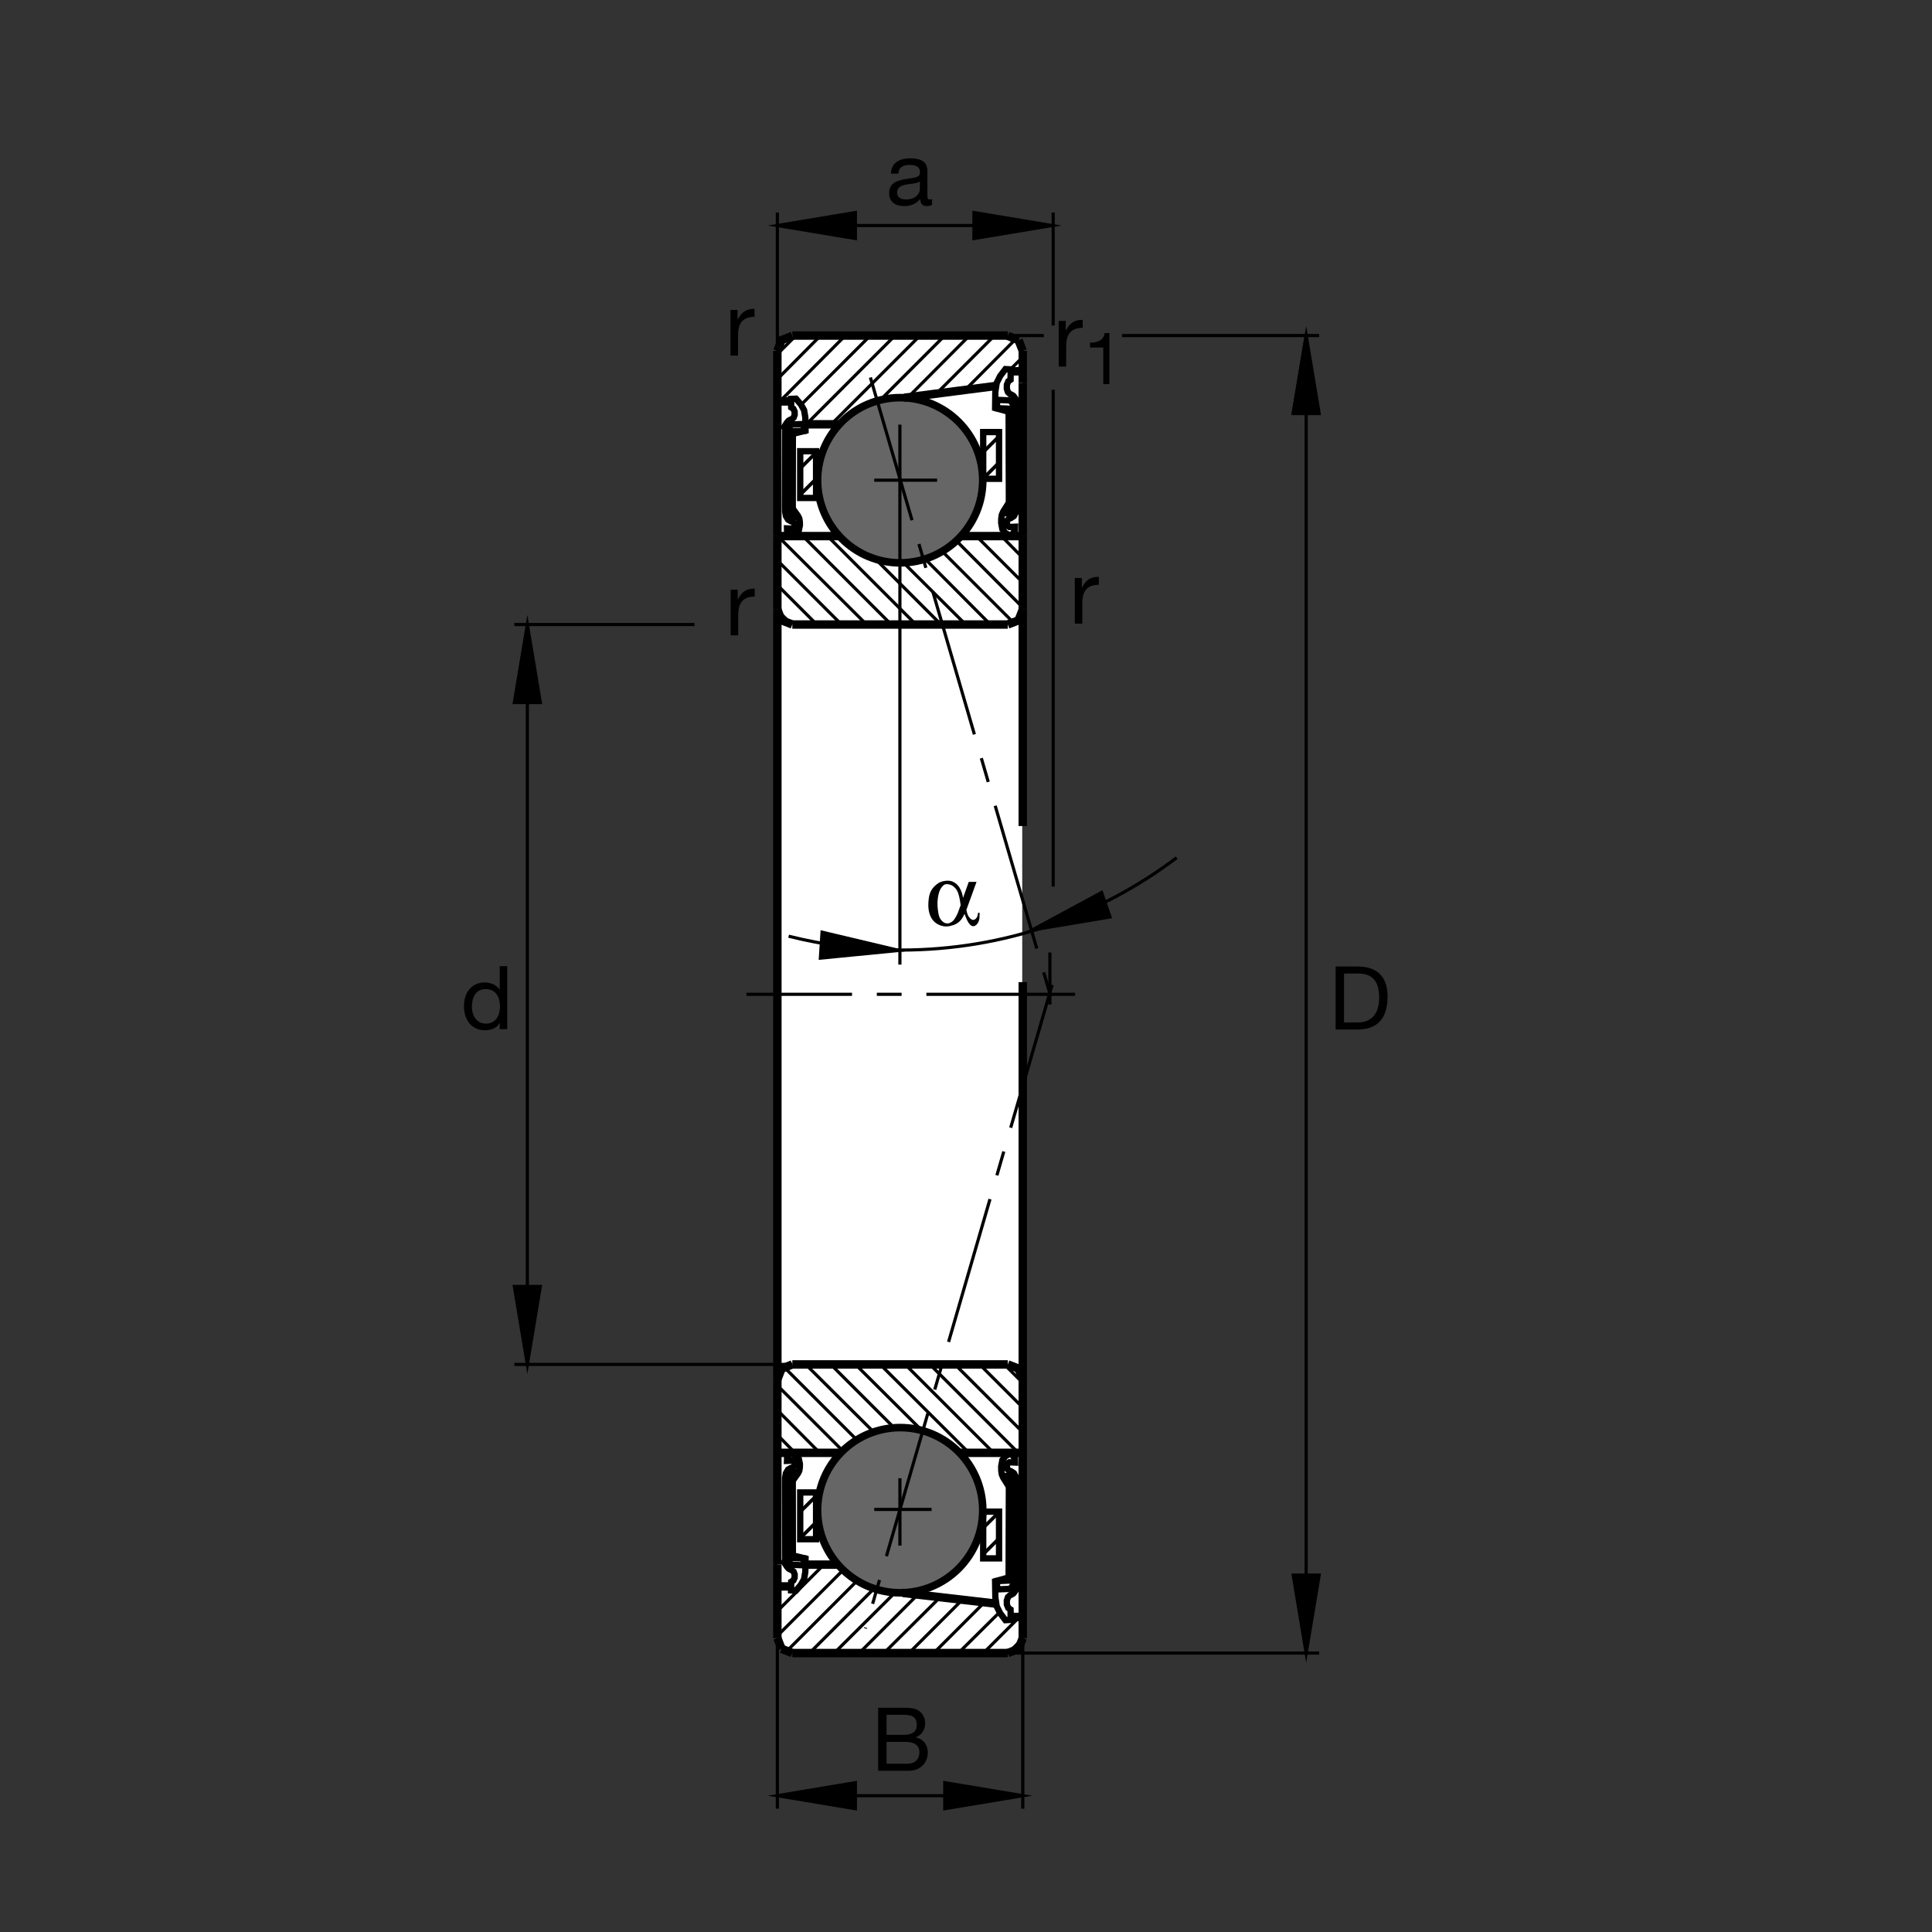 <?xml version="1.0" encoding="utf-8"?>
<!-- Generator: Adobe Illustrator 22.1.0, SVG Export Plug-In . SVG Version: 6.00 Build 0)  -->
<svg version="1.1" id="Ebene_1" xmlns="http://www.w3.org/2000/svg" xmlns:xlink="http://www.w3.org/1999/xlink" x="0px" y="0px"
	 viewBox="0 0 779.526 779.529" style="enable-background:new 0 0 779.526 779.529;" xml:space="preserve">
<rect x="0" y="0" width="779.526" height="779.529" fill="#333333" stroke="none"/>
<style type="text/css">
	.st0{fill:none;}
	.st1{fill:#FFFFFF;}
	.st2{fill:#666666;}
	.st3{fill:none;stroke:#000000;stroke-width:3.061;stroke-miterlimit:3.864;}
	.st4{fill:none;stroke:#000000;stroke-width:2.551;stroke-miterlimit:3.864;}
	.st5{fill:none;stroke:#000000;stroke-width:1.417;stroke-miterlimit:3.864;}
	.st6{fill:none;stroke:#000000;stroke-width:1.276;stroke-miterlimit:10.433;stroke-dasharray:60,10,10,10;}
	.st7{fill:none;stroke:#000000;stroke-width:3.401;stroke-miterlimit:10;}
	.st8{fill:none;stroke:#000000;stroke-width:1.276;stroke-miterlimit:10;}
	.st9{fill:none;stroke:#000000;stroke-width:1.276;stroke-miterlimit:10;stroke-dasharray:60,10,10,10;}
	.st10{stroke:#000000;stroke-width:1.276;stroke-miterlimit:10;}
	.st11{fill:none;stroke:#000000;stroke-width:1.276;stroke-miterlimit:10.433;}
</style>
<polygon class="st0" points="0,0 779.526,0 779.526,779.529 0,779.529 0,0 "/>
<path class="st1" d="M320.81,135.307h84.561c3.916,0,7.08,3.174,7.08,7.087v517.031c0,3.916-3.164,7.085-7.08,7.085H320.81
	c-3.913,0-7.087-3.169-7.087-7.085V142.395C313.723,138.481,316.897,135.307,320.81,135.307L320.81,135.307z"/>
<path class="st2" d="M329.87,609.333c0-18.404,14.922-33.326,33.328-33.326c18.406,0,33.326,14.922,33.326,33.326
	c0,18.408-14.919,33.33-33.326,33.33C344.792,642.664,329.87,627.741,329.87,609.333L329.87,609.333z"/>
<path class="st2" d="M329.87,193.772c0-18.408,14.922-33.33,33.328-33.33c18.406,0,33.326,14.922,33.326,33.33
	c0,18.403-14.919,33.325-33.326,33.325C344.792,227.097,329.87,212.175,329.87,193.772L329.87,193.772z"/>
<path class="st3" d="M329.87,193.772c0-18.408,14.922-33.33,33.328-33.33c18.406,0,33.326,14.922,33.326,33.33
	c0,18.403-14.919,33.325-33.326,33.325C344.792,227.097,329.87,212.175,329.87,193.772L329.87,193.772z"/>
<polygon class="st4" points="322.868,182.065 329.27,182.065 329.27,200.92 322.868,200.92 322.868,182.065 "/>
<polygon class="st4" points="396.699,174.331 403.095,174.331 403.095,193.186 396.699,193.186 396.699,174.331 "/>
<line class="st5" x1="396.718" y1="193.042" x2="403.164" y2="186.596"/>
<line class="st5" x1="396.718" y1="182.412" x2="403.164" y2="175.966"/>
<line class="st5" x1="322.885" y1="199.604" x2="329.331" y2="193.159"/>
<line class="st5" x1="322.885" y1="188.975" x2="329.331" y2="182.529"/>
<line class="st6" x1="433.779" y1="401.184" x2="301.193" y2="401.184"/>
<line class="st7" x1="406.63" y1="251.98" x2="319.685" y2="251.98"/>
<polyline class="st7" points="319.685,251.98 315.358,250.273 313.652,245.947 "/>
<line class="st7" x1="313.652" y1="245.947" x2="313.652" y2="216.308"/>
<line class="st7" x1="387.456" y1="216.308" x2="412.666" y2="216.308"/>
<line class="st7" x1="412.666" y1="216.308" x2="412.666" y2="245.947"/>
<polyline class="st7" points="412.666,245.947 410.966,250.273 406.63,251.98 "/>
<line class="st7" x1="407.822" y1="149.843" x2="412.666" y2="149.795"/>
<line class="st7" x1="406.63" y1="135.393" x2="319.685" y2="135.393"/>
<line class="st7" x1="319.223" y1="161.967" x2="313.652" y2="161.967"/>
<line class="st7" x1="313.652" y1="216.308" x2="338.706" y2="216.308"/>
<line class="st7" x1="412.666" y1="154.541" x2="412.666" y2="216.308"/>
<line class="st7" x1="313.652" y1="216.308" x2="313.652" y2="171.196"/>
<line class="st7" x1="313.652" y1="171.196" x2="313.652" y2="141.557"/>
<polyline class="st7" points="313.652,141.557 315.358,137.229 319.685,135.524 "/>
<line class="st7" x1="406.63" y1="135.524" x2="410.966" y2="137.229"/>
<line class="st7" x1="410.966" y1="137.229" x2="412.666" y2="141.557"/>
<line class="st7" x1="412.666" y1="141.557" x2="412.666" y2="154.541"/>
<line class="st7" x1="313.652" y1="401.198" x2="313.652" y2="245.947"/>
<line class="st7" x1="412.666" y1="586.189" x2="386.987" y2="586.189"/>
<line class="st7" x1="339.253" y1="586.189" x2="313.652" y2="586.189"/>
<line class="st7" x1="313.652" y1="586.189" x2="313.652" y2="556.55"/>
<polyline class="st7" points="313.652,556.55 315.358,552.224 319.685,550.52 "/>
<line class="st7" x1="319.685" y1="550.52" x2="406.63" y2="550.52"/>
<line class="st7" x1="406.63" y1="550.52" x2="410.966" y2="552.224"/>
<line class="st7" x1="410.966" y1="552.224" x2="412.666" y2="556.55"/>
<line class="st7" x1="412.666" y1="556.55" x2="412.666" y2="586.189"/>
<line class="st7" x1="319.223" y1="640.09" x2="313.652" y2="640.09"/>
<line class="st7" x1="313.652" y1="631.301" x2="313.652" y2="660.94"/>
<line class="st7" x1="313.652" y1="660.94" x2="315.358" y2="665.271"/>
<line class="st7" x1="315.358" y1="665.271" x2="319.685" y2="666.975"/>
<line class="st7" x1="319.685" y1="666.975" x2="406.63" y2="666.975"/>
<polyline class="st7" points="406.63,666.975 410.966,665.271 412.666,660.94 "/>
<line class="st7" x1="412.666" y1="660.94" x2="412.666" y2="647.956"/>
<line class="st7" x1="412.685" y1="652.409" x2="407.94" y2="652.399"/>
<line class="st7" x1="412.666" y1="556.55" x2="412.666" y2="396.272"/>
<line class="st7" x1="313.652" y1="401.198" x2="313.652" y2="556.55"/>
<line class="st7" x1="412.666" y1="647.956" x2="412.666" y2="586.189"/>
<line class="st7" x1="313.652" y1="631.301" x2="313.652" y2="586.189"/>
<line class="st7" x1="412.666" y1="245.947" x2="412.666" y2="333.286"/>
<line class="st8" x1="423.613" y1="384.316" x2="423.613" y2="405.3"/>
<line class="st6" x1="351.193" y1="152.299" x2="424.277" y2="403.132"/>
<line class="st6" x1="424.511" y1="397.39" x2="349.204" y2="657.039"/>
<line class="st9" x1="352.734" y1="193.745" x2="378.105" y2="193.745"/>
<line class="st9" x1="352.734" y1="609.03" x2="375.878" y2="609.03"/>
<line class="st9" x1="363.105" y1="623.62" x2="363.105" y2="596.433"/>
<polygon class="st4" points="316.35,172.324 316.845,172.971 316.757,203.85 316.787,206.394 317.107,208.203 317.983,209.668 
	319.18,210.358 319.822,210.485 320.435,211.047 320.637,212.038 320.317,212.941 319.675,213.288 317.546,213.201 317.605,215.398 
	318.303,215.356 319.003,216.347 321.135,215.313 322.302,214.021 322.739,211.951 322.71,210.529 322.507,209.238 321.982,208.161 
	319.792,205.102 319.792,203.723 319.91,175.039 325.015,173.791 324.926,168.403 324.434,165.473 323.149,163.191 321.165,160.864 
	319.18,160.949 319.238,164.397 320.085,164.914 320.61,166.033 320.637,167.37 320.202,168.533 319.411,169.179 318.975,169.309 
	318.189,169.738 317.517,170.515 316.35,172.324 316.35,172.324 "/>
<polygon class="st4" points="319.822,171.247 318.916,171.635 318.245,172.712 318.012,174.089 317.925,203.809 317.983,207.9 
	318.625,208.764 321.132,208.73 319.822,206.652 319.792,203.723 319.88,174.003 324.316,173.833 324.287,171.074 319.851,171.247 
	319.822,171.247 "/>
<line class="st7" x1="338.396" y1="171.196" x2="325.024" y2="171.196"/>
<polygon class="st4" points="410.85,162.852 410.322,163.635 410.41,201.162 410.38,204.253 410.039,206.452 409.091,208.23 
	407.802,209.069 407.109,209.226 406.445,209.907 406.23,211.11 406.572,212.209 407.266,212.629 409.56,212.524 409.502,215.195 
	408.75,215.141 407.988,216.347 405.693,215.09 404.434,213.518 403.965,211.005 403.994,209.277 404.218,207.71 404.785,206.399 
	407.138,202.68 407.138,201.005 407.011,166.149 401.513,164.631 401.602,158.088 402.138,154.526 403.525,151.751 405.664,148.923 
	407.802,149.028 407.744,153.217 406.826,153.845 406.26,155.205 406.23,156.828 406.699,158.242 407.548,159.031 408.017,159.184 
	408.867,159.71 409.59,160.651 410.85,162.852 410.85,162.852 "/>
<polygon class="st4" points="407.109,161.543 408.086,162.014 408.809,163.322 409.063,165 409.15,201.11 409.091,206.084 
	408.398,207.131 405.693,207.089 407.109,204.565 407.138,201.005 407.05,164.893 402.266,164.685 402.295,161.333 407.08,161.543 
	407.109,161.543 "/>
<line class="st7" x1="364.8" y1="160.505" x2="401.962" y2="155.703"/>
<polygon class="st4" points="316.35,630.3 316.845,629.655 316.757,598.776 316.787,596.232 317.107,594.421 317.983,592.956 
	319.18,592.268 319.822,592.141 320.435,591.579 320.637,590.588 320.317,589.685 319.675,589.338 317.546,589.426 317.605,587.229 
	318.303,587.273 319.003,586.281 321.135,587.316 322.302,588.606 322.739,590.676 322.71,592.097 322.507,593.391 321.982,594.47 
	319.792,597.526 319.792,598.904 319.91,627.59 325.015,628.836 324.926,634.226 324.434,637.155 323.149,639.436 321.165,641.765 
	319.18,641.677 319.238,638.23 320.085,637.712 320.61,636.594 320.637,635.256 320.202,634.094 319.411,633.449 318.975,633.318 
	318.189,632.888 317.517,632.112 316.35,630.3 316.35,630.3 "/>
<polygon class="st4" points="319.822,631.379 318.916,630.993 318.245,629.914 318.012,628.537 317.925,598.82 317.983,594.724 
	318.625,593.865 321.132,593.899 319.822,595.974 319.792,598.904 319.88,628.625 324.316,628.796 324.287,631.555 319.851,631.379 
	319.822,631.379 "/>
<polygon class="st4" points="410.85,639.777 410.322,638.991 410.41,601.467 410.38,598.376 410.039,596.174 409.091,594.397 
	407.802,593.557 407.109,593.401 406.445,592.722 406.23,591.516 406.572,590.417 407.266,589.997 409.56,590.105 409.502,587.434 
	408.75,587.482 407.988,586.281 405.693,587.536 404.434,589.108 403.965,591.623 403.994,593.352 404.218,594.919 404.785,596.228 
	407.138,599.948 407.138,601.618 407.011,636.477 401.513,637.995 401.602,644.539 402.138,648.103 403.525,650.876 
	405.664,653.703 407.802,653.596 407.744,649.411 406.826,648.781 406.26,647.419 406.23,645.798 406.699,644.387 407.548,643.601 
	408.017,643.44 408.867,642.917 409.59,641.975 410.85,639.777 410.85,639.777 "/>
<polygon class="st4" points="407.109,641.086 408.086,640.612 408.809,639.304 409.063,637.629 409.15,601.516 409.091,596.545 
	408.398,595.495 405.693,595.534 407.109,598.064 407.138,601.618 407.05,637.737 402.266,637.941 402.295,641.296 407.08,641.086 
	407.109,641.086 "/>
<line class="st7" x1="338.081" y1="631.301" x2="325.024" y2="631.301"/>
<line class="st7" x1="402.08" y1="647.068" x2="364.177" y2="642.693"/>
<path class="st3" d="M329.87,609.333c0-18.404,14.922-33.326,33.328-33.326c18.406,0,33.326,14.922,33.326,33.326
	c0,18.408-14.919,33.33-33.326,33.33C344.792,642.664,329.87,627.741,329.87,609.333L329.87,609.333z"/>
<polygon class="st4" points="322.868,602.18 329.27,602.18 329.27,621.042 322.868,621.042 322.868,602.18 "/>
<polygon class="st4" points="396.699,609.919 403.095,609.919 403.095,628.776 396.699,628.776 396.699,609.919 "/>
<line class="st5" x1="396.718" y1="627.092" x2="403.164" y2="620.647"/>
<line class="st5" x1="396.718" y1="616.462" x2="403.164" y2="610.017"/>
<line class="st5" x1="322.885" y1="620.612" x2="329.331" y2="614.167"/>
<line class="st5" x1="322.885" y1="609.987" x2="329.331" y2="603.542"/>
<g>
	<path d="M294.749,125.056h2.85v3.884h0.071c1.461-2.957,3.492-4.418,6.77-4.311v3.207c-4.881,0-6.663,2.779-6.663,7.447v8.195
		h-3.028V125.056z"/>
</g>
<g>
	<path d="M433.657,233.184h2.85v3.884h0.072c1.461-2.957,3.491-4.418,6.769-4.311v3.207c-4.881,0-6.663,2.779-6.663,7.447v8.195
		h-3.029V233.184z"/>
</g>
<line class="st8" x1="313.652" y1="660.94" x2="313.652" y2="729.773"/>
<polygon class="st10" points="313.652,724.529 345.127,729.773 345.127,719.279 313.652,724.529 313.652,724.529 "/>
<line class="st8" x1="313.652" y1="724.529" x2="412.666" y2="724.529"/>
<polygon class="st10" points="412.666,724.529 381.191,729.773 381.191,719.279 412.666,724.529 412.666,724.529 "/>
<line class="st8" x1="412.666" y1="729.773" x2="412.666" y2="660.94"/>
<line class="st8" x1="532.266" y1="666.975" x2="406.63" y2="666.975"/>
<line class="st8" x1="452.715" y1="135.393" x2="532.266" y2="135.393"/>
<line class="st8" x1="527.021" y1="135.393" x2="527.021" y2="666.975"/>
<polygon class="st10" points="527.021,666.975 532.266,635.5 521.777,635.5 527.021,666.975 527.021,666.975 "/>
<line class="st8" x1="527.021" y1="135.393" x2="521.777" y2="166.867"/>
<polygon class="st10" points="521.777,166.867 532.266,166.867 527.021,135.393 521.777,166.867 "/>
<g>
	<path d="M538.902,389.949h8.729c7.838,0,12.221,3.919,12.221,12.114c0,8.516-3.741,13.325-12.221,13.325h-8.729V389.949z
		 M542.287,412.538h5.63c2.316,0,8.551-0.641,8.551-10.012c0-6.057-2.245-9.727-8.48-9.727h-5.701V412.538z"/>
</g>
<g>
	<path d="M354.327,689.041h9.228c2.245,0,5.202,0,6.734,0.926c1.674,0.998,2.993,2.815,2.993,5.309c0,2.708-1.425,4.739-3.777,5.701
		v0.071c3.135,0.641,4.846,2.993,4.846,6.128c0,3.741-2.672,7.304-7.732,7.304h-12.292V689.041z M357.711,699.979h6.77
		c3.848,0,5.416-1.39,5.416-4.062c0-3.527-2.494-4.026-5.416-4.026h-6.77V699.979z M357.711,711.63h8.48
		c2.921,0,4.774-1.781,4.774-4.561c0-3.313-2.672-4.24-5.522-4.24h-7.732V711.63z"/>
</g>
<line class="st8" x1="313.652" y1="171.196" x2="313.652" y2="85.754"/>
<line class="st8" x1="313.652" y1="90.998" x2="417.783" y2="90.998"/>
<polygon class="st10" points="424.443,90.998 392.971,96.245 392.971,85.754 424.443,90.998 424.443,90.998 "/>
<line class="st8" x1="424.941" y1="85.754" x2="424.941" y2="131.337"/>
<polygon class="st10" points="313.652,90.998 345.127,96.245 345.127,85.754 313.652,90.998 313.652,90.998 "/>
<g>
	<path d="M376.074,82.656c-0.535,0.321-1.211,0.499-2.173,0.499c-1.568,0-2.565-0.855-2.565-2.85c-1.675,1.96-3.919,2.85-6.485,2.85
		c-3.349,0-6.093-1.497-6.093-5.166c0-4.169,3.1-5.059,6.235-5.665c3.349-0.641,6.2-0.427,6.2-2.708
		c0-2.637-2.173-3.064-4.097-3.064c-2.565,0-4.454,0.784-4.596,3.492h-3.029c0.178-4.561,3.705-6.164,7.803-6.164
		c3.314,0,6.912,0.748,6.912,5.059v9.478c0,1.425,0,2.066,0.962,2.066c0.249,0,0.534-0.035,0.926-0.178V82.656z M371.157,73.214
		c-1.176,0.855-3.456,0.891-5.487,1.247c-1.995,0.356-3.705,1.069-3.705,3.313c0,1.995,1.71,2.708,3.563,2.708
		c3.99,0,5.629-2.494,5.629-4.168V73.214z"/>
</g>
<line class="st8" x1="319.685" y1="550.52" x2="207.529" y2="550.52"/>
<line class="st8" x1="212.775" y1="550.52" x2="212.775" y2="251.98"/>
<polygon class="st10" points="212.775,251.98 207.529,283.454 218.02,283.454 212.775,251.98 212.775,251.98 "/>
<line class="st8" x1="207.529" y1="251.98" x2="280.212" y2="251.98"/>
<g>
	<path d="M204.657,415.256h-3.029v-2.494h-0.071c-0.998,2.031-3.349,2.922-5.879,2.922c-5.665,0-8.48-4.49-8.48-9.691
		c0-5.202,2.779-9.584,8.408-9.584c1.888,0,4.596,0.713,5.95,2.886h0.071v-9.477h3.029V415.256z M196.106,413.011
		c4.062,0,5.629-3.491,5.629-6.948c0-3.634-1.639-6.983-5.808-6.983c-4.133,0-5.522,3.527-5.522,7.126
		C190.405,409.662,192.186,413.011,196.106,413.011z"/>
</g>
<g>
	<path d="M394.02,355.81l-4.097,11.294c0.285,1.71,0.784,2.708,1.461,3.385c0.356,0.321,1.283,1.247,2.387,0.143
		c0.748-0.748,0.784-1.888,0.855-2.351h0.641l-0.071,2.102c-0.036,0.677-0.392,2.066-1.354,2.85
		c-0.962,0.784-1.746,0.499-2.387-0.107c-0.855-0.82-1.425-2.067-2.28-4.383c-0.606,1.033-1.39,3.492-4.561,4.525
		c-1.639,0.534-3.385,0.926-5.736-0.107c-1.318-0.606-2.316-1.461-3.029-2.672c-0.926-1.603-1.639-3.99-1.104-7.981
		c0.356-2.601,1.318-4.454,3.884-6.199c1.104-0.748,3.207-1.14,4.703-0.891c1.675,0.285,3.028,1.425,3.848,2.779
		c0.677,1.14,1.176,2.565,1.354,3.955h0.072l2.28-6.342H394.02z M387.607,365.216c-0.25-1.781-0.641-4.561-1.568-6.057
		c-0.57-0.927-1.532-1.853-2.565-2.174c-2.102-0.606-2.744,0-3.527,0.998c-0.891,1.14-1.318,2.672-1.568,4.561
		c-0.25,1.96-0.107,3.955,0.249,5.95c0.178,1.033,0.534,2.174,1.39,3.029c0.784,0.784,1.247,0.998,2.209,1.069
		c0.606,0.035,1.425-0.285,2.209-0.962c0.713-0.606,1.674-2.351,2.102-3.491L387.607,365.216z"/>
</g>
<polygon class="st10" points="362.707,383.481 331.677,376.111 331.008,386.587 362.707,383.481 362.707,383.481 "/>
<polygon class="st10" points="416.406,375.258 447.88,369.973 444.473,360.092 416.406,375.258 416.406,375.258 "/>
<line class="st8" x1="363.093" y1="389.199" x2="363.093" y2="171.328"/>
<polygon class="st10" points="212.775,550.52 218.02,519.045 207.529,519.045 212.775,550.52 212.775,550.52 "/>
<g>
	<path d="M427.163,129.49h2.85v3.884h0.072c1.461-2.957,3.491-4.418,6.769-4.311v3.207c-4.881,0-6.663,2.779-6.663,7.446v8.195
		h-3.029V129.49z"/>
</g>
<g>
	<path d="M447.623,154.998h-2.471v-14.767h-5.349v-1.977c2.819,0,5.378-0.756,5.93-3.866h1.889V154.998z"/>
</g>
<g>
	<path d="M294.815,237.93h2.85v3.884h0.071c1.461-2.957,3.492-4.418,6.77-4.311v3.207c-4.881,0-6.663,2.779-6.663,7.447v8.195
		h-3.028V237.93z"/>
</g>
<line class="st8" x1="424.941" y1="157.273" x2="424.941" y2="357.729"/>
<path class="st11" d="M474.775,346.062c-30.938,23.394-69.522,37.268-111.301,37.268c-15.622,0-30.794-1.941-45.284-5.596"/>
<line class="st8" x1="406.777" y1="135.393" x2="421.152" y2="135.393"/>
<line class="st8" x1="399.59" y1="251.98" x2="373.271" y2="225.535"/>
<line class="st8" x1="380.302" y1="222.6" x2="409.16" y2="251.455"/>
<line class="st8" x1="412.705" y1="245.161" x2="385.927" y2="218.257"/>
<line class="st8" x1="393.947" y1="216.308" x2="412.705" y2="235.061"/>
<line class="st8" x1="412.705" y1="225.095" x2="404.043" y2="216.308"/>
<line class="st8" x1="369.553" y1="251.98" x2="333.74" y2="216.164"/>
<line class="st8" x1="323.916" y1="216.308" x2="359.587" y2="251.98"/>
<line class="st8" x1="349.619" y1="251.98" x2="313.818" y2="216.308"/>
<line class="st8" x1="313.686" y1="226.145" x2="339.521" y2="251.98"/>
<line class="st8" x1="329.555" y1="251.98" x2="313.686" y2="236.11"/>
<line class="st8" x1="313.686" y1="246.211" x2="319.458" y2="251.98"/>
<line class="st8" x1="352.959" y1="225.288" x2="379.65" y2="251.98"/>
<line class="st8" x1="389.619" y1="251.98" x2="364.521" y2="227.014"/>
<line class="st8" x1="313.652" y1="152.966" x2="331.094" y2="135.393"/>
<line class="st8" x1="341.062" y1="135.393" x2="314.624" y2="161.96"/>
<line class="st8" x1="323.149" y1="163.403" x2="351.16" y2="135.393"/>
<line class="st8" x1="361.125" y1="135.393" x2="325.325" y2="171.196"/>
<line class="st8" x1="335.642" y1="170.974" x2="371.225" y2="135.393"/>
<line class="st8" x1="381.191" y1="135.393" x2="355.454" y2="161.132"/>
<line class="st8" x1="366.333" y1="160.349" x2="391.16" y2="135.393"/>
<line class="st8" x1="401.26" y1="135.393" x2="377.925" y2="158.725"/>
<line class="st8" x1="389.643" y1="157.104" x2="410.039" y2="136.572"/>
<line class="st8" x1="412.666" y1="144.05" x2="407.763" y2="148.955"/>
<line class="st8" x1="321.128" y1="135.393" x2="313.652" y2="142.868"/>
<line class="st8" x1="411.367" y1="652.399" x2="396.796" y2="666.975"/>
<line class="st8" x1="332.407" y1="631.301" x2="313.652" y2="650.056"/>
<line class="st8" x1="313.652" y1="660.022" x2="340.271" y2="633.405"/>
<line class="st8" x1="345.896" y1="637.746" x2="317.195" y2="666.448"/>
<line class="st8" x1="326.635" y1="666.975" x2="352.693" y2="640.92"/>
<line class="st8" x1="361.13" y1="642.581" x2="336.604" y2="666.975"/>
<line class="st8" x1="346.701" y1="666.975" x2="370.271" y2="643.405"/>
<line class="st8" x1="379.331" y1="644.441" x2="356.667" y2="666.975"/>
<line class="st8" x1="366.767" y1="666.975" x2="387.88" y2="645.857"/>
<line class="st8" x1="397.06" y1="646.648" x2="376.733" y2="666.975"/>
<line class="st8" x1="386.699" y1="666.975" x2="403.281" y2="650.524"/>
<line class="st8" x1="406.767" y1="666.975" x2="412.666" y2="661.071"/>
<line class="st8" x1="395.263" y1="550.52" x2="412.705" y2="567.961"/>
<line class="st8" x1="412.705" y1="557.995" x2="405.225" y2="550.52"/>
<line class="st8" x1="385.293" y1="550.52" x2="412.705" y2="577.927"/>
<line class="st8" x1="410.869" y1="586.189" x2="375.193" y2="550.52"/>
<line class="st8" x1="365.227" y1="550.52" x2="400.898" y2="586.189"/>
<line class="st8" x1="390.871" y1="586.13" x2="355.129" y2="550.52"/>
<line class="st8" x1="345.163" y1="550.52" x2="371.843" y2="577.068"/>
<line class="st8" x1="360.73" y1="576.052" x2="335.195" y2="550.52"/>
<line class="st8" x1="325.095" y1="550.52" x2="352.402" y2="577.693"/>
<line class="st8" x1="345.64" y1="580.896" x2="316.311" y2="551.569"/>
<line class="st8" x1="313.686" y1="559.045" x2="340.073" y2="585.427"/>
<line class="st8" x1="330.735" y1="586.189" x2="313.686" y2="569.011"/>
<line class="st8" x1="313.686" y1="578.977" x2="320.769" y2="586.189"/>
<g>
</g>
<g>
</g>
<g>
</g>
<g>
</g>
<g>
</g>
<g>
</g>
<g>
</g>
<g>
</g>
<g>
</g>
<g>
</g>
<g>
</g>
<g>
</g>
</svg>
